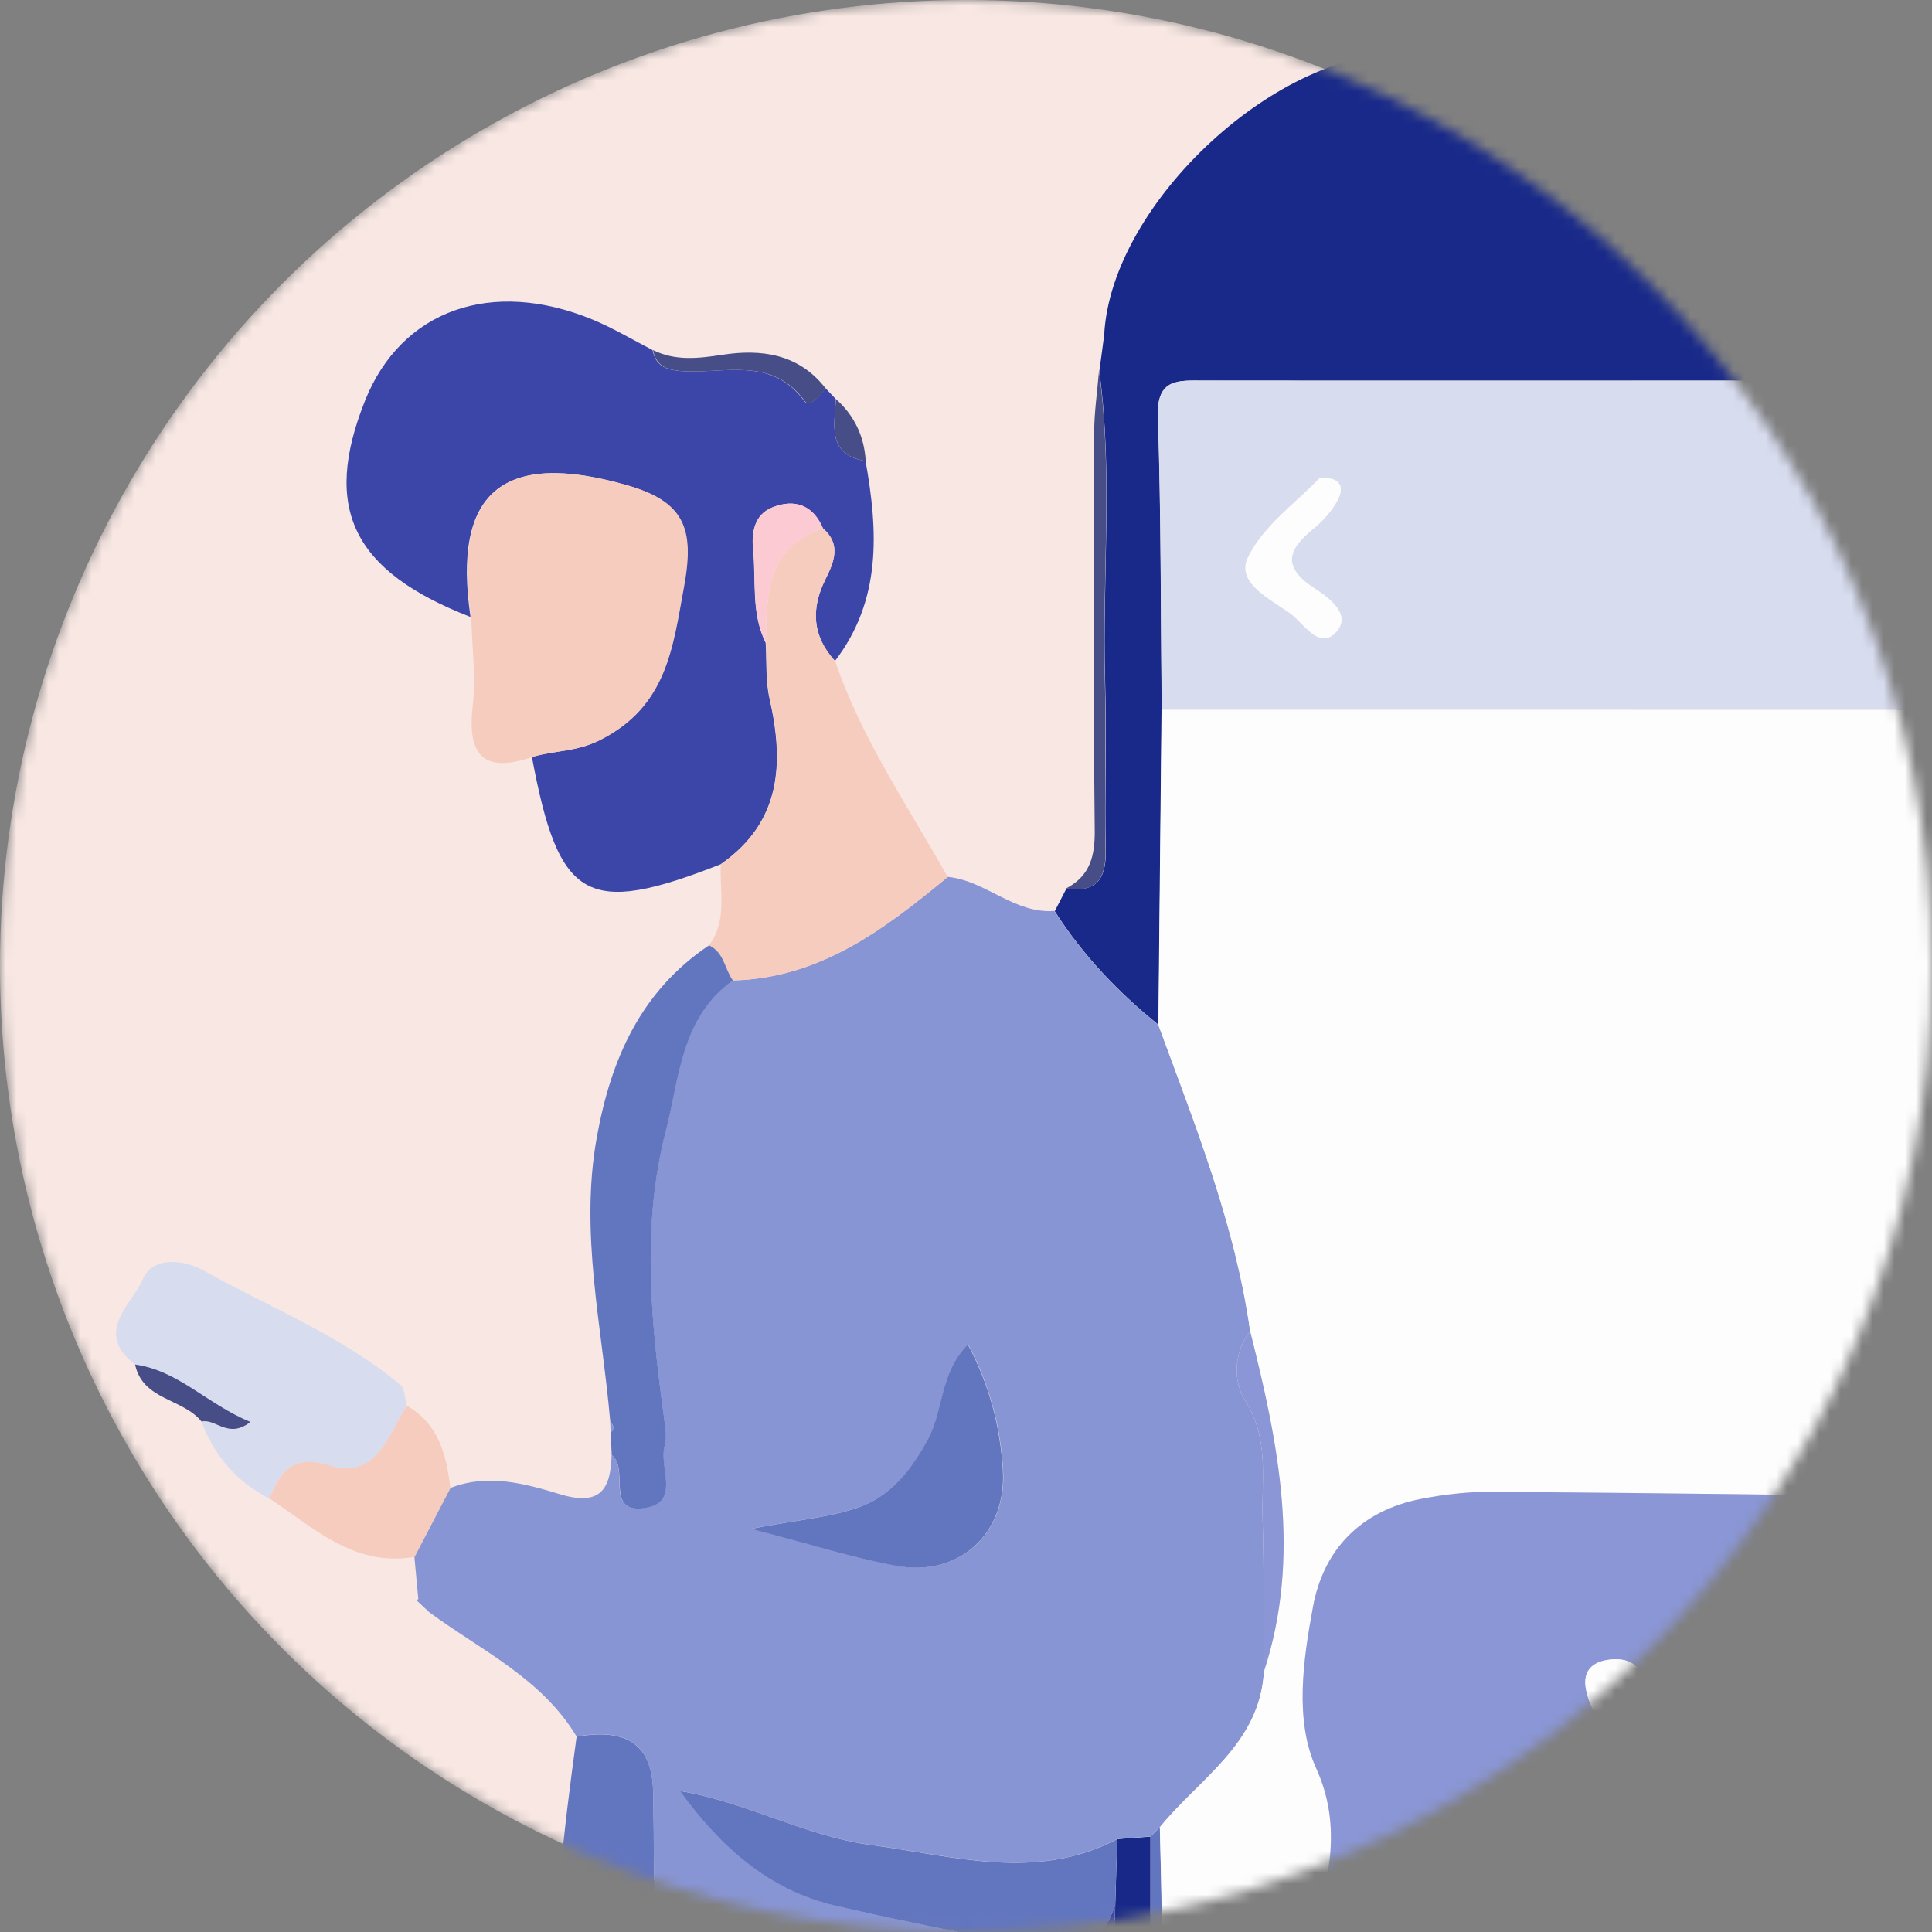 <svg width="180" height="180" viewBox="0 0 180 180" fill="none" xmlns="http://www.w3.org/2000/svg">
<rect x="0" y="0" width="180" height="180" fill="#808080" stroke="none"/>
<mask id="mask0_2098_28288" style="mask-type:alpha" maskUnits="userSpaceOnUse" x="0" y="0" width="180" height="180">
<circle cx="90" cy="90" r="90" fill="#FDFDFA"/>
</mask>
<g mask="url(#mask0_2098_28288)">
<circle cx="90" cy="90" r="90" fill="#F8E7E3"/>
<path d="M266.96 373.071C248.109 373.23 229.246 373.499 210.396 373.499C183.706 373.512 157.028 373.328 130.338 373.23C128.219 372.85 125.855 374.026 123.981 372.201C124.899 369.935 123.135 370.278 121.923 370.07C114.476 367.265 109.49 361.741 105.436 355.175C104.444 351.893 102.631 348.83 102.754 345.242C102.815 344.727 102.937 344.2 102.937 343.686C102.95 302.273 102.962 260.86 102.962 219.459C102.962 218.087 103.231 216.642 102.202 215.454C101.945 214.854 101.835 213.959 101.394 213.714C100.267 213.127 100.071 214.008 99.826 214.939C98.932 218.32 97.94 221.676 96.984 225.045C95.87 228.082 94.939 231.218 93.616 234.158C87.614 247.509 81.661 260.835 82.629 276.024C82.727 277.543 82.127 279.098 81.845 280.642C74.226 272.374 66.583 264.13 59.001 255.826C56.735 253.351 53.073 251.833 53.122 247.68C53.44 245.218 53.758 242.756 54.077 240.294C65.787 233.178 78.146 227.053 89.047 218.663C95.956 213.347 102.3 207.774 103.292 197.865C103.978 191.042 103.709 184.305 103.905 177.532C103.966 175.474 104.027 173.404 104.101 171.346C105.13 171.273 106.159 171.187 107.188 171.113C107.188 216.985 107.175 262.856 107.224 308.728C107.224 312.011 106.563 315.367 107.788 318.588V320.56C107.114 327.616 106.33 334.659 108.204 341.665C109.245 341.738 110.287 341.885 111.328 341.885C166.214 341.885 221.101 341.885 276 341.885C277.568 341.885 279.136 341.714 280.691 341.616C282.639 339.142 281.683 336.239 281.683 333.568C281.757 289.142 281.732 244.728 281.781 200.302C281.781 198.306 280.973 196.064 282.798 194.337V206.475C284.623 204.454 282.994 202.115 284.746 200.804C285.272 203.144 285.811 205.483 286.338 207.835C286.007 209.734 285.493 211.644 286.791 213.42C286.791 231.255 286.779 249.101 286.767 266.935C286.656 267.058 286.46 267.205 286.473 267.303C286.522 267.597 286.656 267.866 286.754 268.148C286.779 274.407 286.791 280.678 286.816 286.938C285.603 288.138 286.105 289.669 286.044 291.09C285.995 298.255 285.787 305.433 285.97 312.599C286.081 316.714 284.905 320.952 286.828 324.945C286.938 325.595 287.048 326.244 287.171 326.881C285.689 328.951 285.762 331.241 286.203 333.581C286.13 336.19 285.958 338.799 285.995 341.408C286.179 354.526 279.711 363.394 268.381 369.212C266.568 369.531 263.763 367.865 263.212 370.719C262.722 373.254 266.14 371.515 266.973 373.083L266.96 373.071ZM283.41 209.133C282.565 212.33 282.7 214.388 283.227 217.548C284.084 214.413 283.949 212.355 283.41 209.133ZM102.986 210.334C102.778 209.415 102.68 208.521 101.786 209.048C101.32 209.317 101.026 210.162 100.977 210.763C100.916 211.485 101.492 212.159 102.227 211.791C102.68 211.559 102.815 210.701 102.986 210.334Z" fill="#172889"/>
<path d="M103.892 177.532C103.696 184.305 103.966 191.042 103.28 197.865C102.276 207.786 95.931 213.347 89.035 218.663C78.133 227.054 65.787 233.178 54.065 240.294C51.235 241.115 48.773 242.646 45.846 244.569C48.724 245.243 49.337 249.64 53.109 247.668C53.06 251.821 56.722 253.339 58.989 255.814C66.558 264.118 74.214 272.362 81.832 280.63C84.564 283.973 80.497 286.129 80.387 288.971C78.66 291.274 76.7 293.43 75.831 296.271C74.275 297.619 72.768 299.052 71.139 300.313C65.052 305.017 64.243 304.343 59.785 300.424C55.216 296.406 51.26 291.347 45.245 289.106C44.89 287.207 43.298 286.301 42.073 285.088C36.487 279.576 30.682 274.248 25.39 268.467C17.612 259.966 10.104 251.184 7.348 239.51C7.348 238.959 7.335 238.396 7.323 237.845C9.332 230.642 13.288 224.506 17.98 218.81C27.717 206.978 39.599 197.485 51.59 188.127C54.714 185.971 57.825 183.803 60.948 181.647C73.136 182.97 85.336 183.203 97.535 181.66C101.161 182.591 102.815 180.496 103.892 177.52V177.532Z" fill="#3844AA"/>
<path d="M259.659 6.258C264.167 5.425 267.903 7.164 271.406 9.724C272.104 13.399 268.944 13.386 265.832 14.268C270.23 16.375 273.096 16.02 275.374 12.737C280.996 18.114 285.247 24.251 286.092 32.249C285.969 32.678 285.847 33.095 285.737 33.523C284.561 42.624 283.703 51.713 285.822 60.801C283.409 62.724 281.597 63.57 281.646 59.074C281.67 56.514 282.405 53.82 280.96 51.37C280.96 50.659 280.96 49.949 280.96 49.226C282.185 45.05 282.123 40.873 280.996 36.696C279.441 34.467 277.126 35.52 275.191 35.52C240.661 35.447 206.144 35.459 171.615 35.459C151.809 35.459 132.015 35.471 112.209 35.459C109.82 35.459 107.762 35.189 107.885 38.803C108.179 47.903 108.142 57.004 108.24 66.117C108.142 75.904 108.044 85.703 107.946 95.49C104.186 92.452 100.879 88.998 98.269 84.895C98.637 84.184 99.004 83.474 99.372 82.751C102.201 83.204 103.083 81.845 103.022 79.174C102.912 73.92 103.12 68.653 102.961 63.398C102.691 53.795 103.72 44.168 102.422 34.589C102.52 33.83 102.63 33.082 102.728 32.323C102.777 31.943 102.826 31.576 102.875 31.196C103.524 18.837 119.337 4.286 131.341 5.008C133.019 6.944 135.273 6.111 137.27 6.111C174.763 6.16 212.256 6.147 249.75 6.147H255.397C255.397 6.576 255.397 7.005 255.397 7.434H143.676C145.146 9.81 147.093 9.283 148.857 9.283C177.421 9.32 205.973 9.308 234.537 9.308C242.07 9.308 249.603 9.308 257.136 9.308C259.243 9.308 261.362 9.369 259.696 6.233L259.659 6.258ZM185.04 24.741C187.563 27.558 190.895 26.137 193.736 26.015C199.261 25.77 204.968 27.595 210.321 24.876C213.102 23.761 214.326 22.132 212.134 19.376C211.852 18.396 213.298 16.032 210.774 16.792C204.478 18.678 198.097 17.171 191.789 17.759C189.486 17.98 186.914 16.779 184.917 18.911C181.769 20.919 181.855 22.867 185.04 24.741ZM226.967 21.654C226.416 19.633 225.436 17.955 223.06 18.2C220.818 18.433 219.655 19.988 219.765 22.181C219.875 24.263 221.333 25.256 223.317 25.219C225.571 25.17 226.857 23.969 226.955 21.654H226.967Z" fill="#182989"/>
<path d="M98.246 84.894C100.855 88.985 104.162 92.439 107.922 95.489C111.352 104.823 115.075 114.071 116.472 124.017C114.867 126.05 114.928 128.781 115.982 130.435C118.297 134.073 117.513 137.846 117.635 141.594C117.782 146.309 117.721 151.025 117.758 155.741C117.378 162.478 111.732 165.711 108.057 170.244C107.763 170.525 107.469 170.819 107.175 171.101C106.146 171.174 105.117 171.26 104.088 171.334C96.543 175.314 88.826 172.901 81.159 171.885C75.022 171.076 69.547 167.892 63.337 166.851C67.073 171.983 71.568 176.074 77.876 177.556C84.392 179.075 90.982 180.3 97.535 181.659C85.335 183.19 73.148 182.958 60.948 181.647C60.924 176.748 60.948 171.848 60.85 166.949C60.764 162.564 58.486 160.971 53.721 161.792C50.475 156.366 44.829 153.769 39.991 150.205C39.599 149.837 39.207 149.47 38.815 149.102L38.974 148.967C38.851 147.657 38.729 146.346 38.606 145.036C39.721 142.904 40.836 140.773 41.938 138.642C45.441 137.258 48.92 138.225 52.19 139.217C55.938 140.357 56.906 138.74 56.98 135.543C58.67 136.829 56.294 141.03 60.042 140.491C63.398 140.001 61.426 136.804 61.879 134.845C62.063 134.024 61.989 133.093 61.879 132.236C60.642 123.257 59.723 114.218 62.026 105.35C63.3 100.426 63.435 94.754 68.273 91.337C76.406 91.141 82.42 86.56 88.3 81.697C91.84 82.04 94.498 85.164 98.246 84.87V84.894ZM90.174 125.266C87.565 127.936 87.944 131.366 86.487 134.048C84.894 136.976 83.02 139.389 79.995 140.43C77.276 141.373 74.312 141.606 69.975 142.427C75.512 143.86 79.481 145.134 83.559 145.881C89.365 146.946 93.824 142.88 93.456 136.951C93.211 133.007 92.281 129.173 90.198 125.254L90.174 125.266Z" fill="#8895D5"/>
<path d="M76.921 36.182C77.239 36.512 77.545 36.843 77.864 37.174C77.778 39.587 76.994 42.343 80.644 42.955C81.808 49.484 82.151 55.89 77.79 61.586C75.647 59.246 75.536 56.686 76.921 53.93C77.717 52.35 78.378 50.709 76.663 49.227C75.745 47.059 74.054 46.458 71.996 47.255C70.269 47.916 70 49.606 70.159 51.211C70.453 54.114 69.963 57.139 71.335 59.895C71.445 61.622 71.311 63.398 71.69 65.064C73.062 71.103 72.793 76.59 67.146 80.522C54.652 85.422 52.068 83.952 49.557 70.527C51.627 69.903 53.672 70.074 55.877 68.947C62.112 65.799 62.639 60.361 63.692 54.616C64.684 49.202 63.692 46.728 58.388 45.209C46.813 41.902 42.134 45.846 43.837 57.482C32.849 53.207 30.008 47.365 34.013 37.321C37.382 28.894 45.772 25.88 55.24 29.788C57.151 30.584 58.952 31.662 60.801 32.617C61.071 34.05 62.014 34.455 63.373 34.565C67.354 34.895 71.85 33.095 74.961 37.407C75.341 37.921 76.443 36.953 76.884 36.182H76.921Z" fill="#3C46A8"/>
<path d="M43.885 57.482C42.183 45.846 46.862 41.89 58.437 45.209C63.728 46.728 64.733 49.202 63.741 54.616C62.687 60.361 62.148 65.799 55.926 68.947C53.709 70.062 51.663 69.903 49.605 70.527C45.012 72.095 43.506 70.344 44.045 65.726C44.351 63.019 43.971 60.238 43.91 57.495L43.885 57.482Z" fill="#F6CCBE"/>
<path d="M67.17 80.51C72.829 76.566 73.087 71.091 71.715 65.052C71.335 63.387 71.457 61.611 71.359 59.883C71.408 55.462 71.408 51.04 76.675 49.215C78.39 50.697 77.716 52.338 76.933 53.918C75.548 56.687 75.659 59.234 77.802 61.574C80.264 68.825 84.588 75.109 88.299 81.711C82.42 86.561 76.406 91.155 68.273 91.351C67.513 90.273 67.452 88.717 66.056 88.08C67.795 85.765 67.023 83.07 67.158 80.51H67.17Z" fill="#F6CCBE"/>
<path d="M259.659 6.257C261.337 9.381 259.206 9.332 257.099 9.332C249.566 9.332 242.033 9.332 234.5 9.332C205.936 9.332 177.385 9.332 148.82 9.307C147.069 9.307 145.121 9.834 143.639 7.458H255.36C255.36 7.029 255.36 6.6 255.36 6.171H249.713C212.22 6.171 174.727 6.184 137.233 6.135C135.237 6.135 132.983 6.968 131.305 5.032C136.327 4.101 141.398 4.677 146.444 4.665C181.892 4.628 217.34 4.665 252.776 4.702C255.164 4.702 257.7 4.199 259.635 6.257H259.659Z" fill="#172889"/>
<path d="M12.59 127.127C8.671 124.163 12.321 121.505 13.325 119.153C14.219 117.034 17.171 117.365 18.91 118.345C25.108 121.799 31.796 124.433 37.32 129.038C37.749 129.393 37.7 130.312 37.884 130.973C36.181 133.729 35.042 137.87 30.78 136.559C27.227 135.469 26.149 137.061 25.084 139.621C22.046 138.053 19.976 135.64 18.776 132.456C20.086 132.149 21.25 134.121 23.332 132.492C19.29 130.839 16.645 127.715 12.59 127.14V127.127Z" fill="#D7DCEF"/>
<path d="M66.068 88.08C67.464 88.729 67.513 90.285 68.285 91.35C63.446 94.78 63.312 100.451 62.038 105.363C59.735 114.231 60.654 123.271 61.891 132.249C62.013 133.106 62.087 134.025 61.891 134.858C61.45 136.83 63.41 140.015 60.053 140.505C56.318 141.044 58.682 136.842 56.991 135.556C56.955 134.846 56.93 134.148 56.893 133.437C57.004 133.327 57.236 133.18 57.212 133.106C57.138 132.837 56.979 132.592 56.844 132.335C56.085 123.552 53.99 114.856 55.607 105.939C56.918 98.675 59.698 92.343 66.055 88.08H66.068Z" fill="#6275BF"/>
<path d="M25.096 139.611C26.161 137.051 27.239 135.47 30.791 136.548C35.042 137.859 36.181 133.719 37.896 130.963C40.884 132.665 41.595 135.568 41.962 138.655C40.848 140.786 39.733 142.918 38.631 145.049C32.996 146.029 29.248 142.342 25.108 139.611H25.096Z" fill="#F6CCBE"/>
<path d="M102.398 34.602C103.708 44.18 102.667 53.808 102.937 63.411C103.084 68.665 102.875 73.932 102.998 79.187C103.059 81.857 102.177 83.217 99.348 82.764C101.589 81.576 102.03 79.726 101.993 77.252C101.859 64.93 101.908 52.595 101.944 40.273C101.944 38.386 102.238 36.5 102.385 34.602H102.398Z" fill="#464D87"/>
<path d="M76.921 36.182C76.467 36.953 75.365 37.921 74.998 37.407C71.886 33.095 67.403 34.895 63.41 34.565C62.05 34.455 61.107 34.05 60.838 32.617C62.932 33.646 65.039 33.401 67.281 33.058C70.919 32.495 74.422 32.96 76.921 36.182Z" fill="#464D87"/>
<path d="M12.59 127.129C16.644 127.705 19.29 130.816 23.332 132.482C21.25 134.111 20.086 132.126 18.776 132.445C17.048 130.277 13.3 130.473 12.59 127.141V127.129Z" fill="#464D87"/>
<path d="M80.656 42.955C76.993 42.343 77.79 39.587 77.875 37.174C79.603 38.717 80.521 40.653 80.656 42.955Z" fill="#464D87"/>
<path d="M56.845 132.346C56.98 132.603 57.139 132.848 57.212 133.117C57.237 133.191 57.004 133.338 56.894 133.448C56.882 133.081 56.857 132.713 56.845 132.346Z" fill="#8895D5"/>
<path d="M97.535 181.672C90.982 180.312 84.392 179.088 77.876 177.569C71.568 176.099 67.073 172.008 63.337 166.863C69.547 167.892 75.022 171.077 81.159 171.898C88.827 172.914 96.543 175.327 104.089 171.346C104.027 173.404 103.966 175.474 103.893 177.532C102.815 180.508 101.161 182.603 97.535 181.672Z" fill="#6275BF"/>
<path d="M108.314 310.1C108.143 312.93 107.959 315.759 107.788 318.577C106.563 315.355 107.224 311.999 107.224 308.716C107.163 262.845 107.187 216.973 107.187 171.102C107.481 170.808 107.775 170.526 108.069 170.244C108.131 173.221 108.241 176.197 108.241 179.173C108.278 222.816 108.302 266.458 108.327 310.1H108.314Z" fill="#6275BF"/>
<path d="M51.59 188.14C51.504 179.296 52.521 170.539 53.721 161.805C58.486 160.984 60.764 162.577 60.85 166.962C60.948 171.861 60.924 176.761 60.948 181.66C57.825 183.816 54.713 185.984 51.59 188.14Z" fill="#6275BF"/>
<path d="M108.314 310.101C108.289 266.458 108.265 222.816 108.228 179.174C108.228 176.197 108.118 173.221 108.057 170.245C111.731 165.7 117.378 162.479 117.758 155.742C121.273 145 119.117 134.503 116.472 124.018C115.075 114.072 111.352 104.824 107.922 95.49C108.02 85.704 108.118 75.905 108.216 66.118C157.995 66.118 207.774 66.118 257.553 66.179C259.708 66.179 262.158 65.26 263.983 67.355C257.834 71.042 253.756 76.419 251.208 83.033C235.297 83.009 219.386 82.948 203.474 82.984C198.783 82.997 195.207 85.067 192.696 89.195C190.087 93.494 190.258 98.161 190.258 102.852C190.258 114.304 194.606 118.69 205.985 118.702C220.329 118.702 234.672 118.836 249.003 118.616C252.837 118.555 255.728 119.878 258.422 122.254C262.456 125.806 265.306 125.271 266.972 120.649C268.736 121.384 270.512 122.107 272.276 122.842C272.986 128.513 270.781 133.853 269.863 139.255C267.842 151.1 271.577 159.98 280.727 167.109C280.703 212.674 280.678 258.227 280.642 303.793C280.642 305.887 280.556 307.994 280.507 310.089C278.645 311.399 276.502 311.13 274.419 311.13C221.076 311.13 167.733 311.13 114.389 311.13C112.295 311.13 110.163 311.375 108.302 310.089L108.314 310.101ZM189.339 173.576H189.805L190.234 173.392C195.415 171.543 197.179 167.342 197.546 162.381C197.791 159.074 197.656 155.73 197.583 152.41C197.399 144.583 192.561 139.672 184.734 139.537C169.545 139.28 154.357 139.108 139.168 138.986C136.915 138.961 134.624 139.218 132.407 139.647C126.834 140.737 123.319 144.302 122.326 149.716C121.408 154.689 120.599 160.274 122.62 164.733C125.082 170.171 123.698 174.826 122.682 179.848C122.424 181.109 121.114 182.763 122.804 183.571C124.629 184.441 125.56 182.787 126.246 181.293C127.961 180.472 129.382 179.309 130.337 177.631H130.313C132.517 175.72 135.053 175.169 138.005 175.193C152.458 175.316 166.912 175.254 181.365 175.242C184.121 175.242 186.939 175.462 189.266 173.49L189.327 173.576H189.339ZM134.514 287.992C151.38 288.041 168.247 288.09 185.114 288.127C187.416 288.127 189.609 287.735 191.348 286.02C195.966 283.962 197.24 279.871 197.558 275.376C197.779 272.24 197.656 269.067 197.595 265.92C197.424 257.701 192.316 252.47 184.06 252.409C168.112 252.299 152.177 252.299 136.229 252.409C127.152 252.47 122.547 257.811 121.775 266.814C120.967 276.306 126.638 285.665 122.118 295.157C121.91 295.586 122.29 296.627 122.718 296.933C123.576 297.546 124.396 296.799 125.033 296.26C128.218 293.54 131.366 290.748 134.514 287.992ZM228.94 196.567C221.064 196.567 213.175 196.42 205.299 196.604C195.353 196.837 190.319 202.189 190.258 212.172C190.246 214.45 190.209 216.729 190.258 219.007C190.491 227.152 195.733 232.284 203.915 232.309C217.573 232.346 231.23 232.517 244.887 232.235C251.624 232.101 257.271 233.632 261.668 238.997C262.538 240.062 263.677 242.169 265.38 240.908C266.592 240.001 266.004 237.931 265.698 236.4C265.061 233.179 262.795 229.859 264.265 226.773C266.519 222.02 265.894 217.182 265.943 212.343C266.053 201.173 261.313 196.567 249.946 196.543C242.94 196.53 235.934 196.543 228.94 196.543V196.567Z" fill="#FDFDFD"/>
<path d="M263.996 67.355C262.171 65.26 259.721 66.179 257.565 66.179C207.786 66.118 158.007 66.118 108.229 66.118C108.131 57.017 108.18 47.904 107.873 38.803C107.751 35.189 109.821 35.459 112.197 35.459C132.003 35.483 151.797 35.459 171.604 35.459C206.133 35.459 240.65 35.447 275.179 35.52C277.114 35.52 279.442 34.467 280.985 36.696C280.471 40.873 280.568 45.05 280.948 49.227C280.948 49.937 280.948 50.647 280.948 51.37C280.715 55.143 281.646 59.614 279.944 62.516C278.204 65.456 273.146 63.778 269.765 65.138C267.854 65.909 265.907 66.62 263.984 67.367L263.996 67.355ZM256.683 56.588C260.811 56.87 263.065 55.584 262.894 51.003C262.734 46.801 261.044 45.16 256.855 45.001C252.2 44.829 251.196 47.206 251.233 51.113C251.269 54.934 252.556 57.225 256.683 56.588ZM235.579 42.967C234.611 43.69 233.754 44.241 233.007 44.915C230.863 46.826 230.545 49.312 231.978 51.554C233.766 54.346 234.562 58.327 238.861 58.732C240.515 58.879 242.218 58.572 242.524 56.612C242.891 54.285 241.275 53.612 239.29 53.538C235.015 53.391 234.097 52.081 237.306 48.688C239.645 46.213 237.306 44.78 235.579 42.967ZM122.952 44.523C120.808 46.777 117.734 48.933 116.276 51.897C115.063 54.346 118.469 55.865 120.269 57.2C121.42 58.058 122.927 60.618 124.483 58.879C125.989 57.2 123.723 55.633 122.437 54.8C119.436 52.84 119.926 51.235 122.327 49.288C123.246 48.541 124.115 47.573 124.654 46.532C125.156 45.576 125.12 44.413 122.939 44.523H122.952Z" fill="#D7DCEF"/>
<path d="M90.174 125.268C92.256 129.187 93.187 133.021 93.432 136.965C93.799 142.894 89.341 146.948 83.535 145.894C79.469 145.147 75.5 143.873 69.951 142.44C74.299 141.607 77.264 141.387 79.971 140.444C82.996 139.39 84.882 136.977 86.463 134.062C87.92 131.38 87.54 127.95 90.149 125.28L90.174 125.268Z" fill="#6275BF"/>
<path d="M116.472 124.018C119.118 134.503 121.273 145.012 117.758 155.742C117.733 151.026 117.783 146.31 117.636 141.595C117.513 137.846 118.297 134.062 115.982 130.436C114.929 128.782 114.867 126.051 116.472 124.018Z" fill="#8A96D5"/>
<path d="M76.676 49.225C71.409 51.038 71.409 55.471 71.36 59.893C69.976 57.137 70.466 54.112 70.184 51.209C70.025 49.604 70.294 47.914 72.021 47.253C74.079 46.456 75.769 47.057 76.688 49.225H76.676Z" fill="#FBCAD3"/>
<path d="M126.247 181.293C125.561 182.788 124.63 184.441 122.805 183.571C121.102 182.763 122.425 181.109 122.682 179.848C123.699 174.826 125.083 170.171 122.621 164.733C120.6 160.287 121.408 154.689 122.327 149.716C123.319 144.302 126.847 140.725 132.408 139.647C134.625 139.219 136.915 138.961 139.169 138.986C154.357 139.108 169.546 139.28 184.734 139.537C192.574 139.672 197.4 144.584 197.583 152.411C197.657 155.73 197.791 159.074 197.547 162.381C197.179 167.342 195.415 171.543 190.234 173.393C190.087 172.989 189.879 172.217 189.805 172.229C188.948 172.388 189.364 173.074 189.328 173.576L189.266 173.491C184.563 173.454 179.859 173.417 175.156 173.393C161.927 173.319 148.674 173.576 135.47 173.013C131.232 172.829 130.044 173.87 130.313 177.655L130.338 177.643C127.753 177.496 125.965 178.243 126.247 181.305V181.293ZM160.837 160.838C162.638 160.679 163.911 159.735 163.899 157.641C163.899 155.62 162.797 154.419 160.715 154.419C158.865 154.419 157.848 155.571 157.726 157.298C157.603 159.258 158.546 160.568 160.825 160.826L160.837 160.838ZM174.2 157.273C173.833 155.461 172.669 154.579 170.881 154.591C168.946 154.603 167.954 155.914 167.917 157.616C167.868 159.821 169.632 160.605 171.457 160.593C173.392 160.581 173.857 158.902 174.2 157.273ZM153.463 157.371C153.182 155.693 152.275 154.517 150.401 154.591C148.625 154.664 147.327 155.461 147.804 157.543C148.16 159.111 148.821 160.691 150.781 160.593C152.581 160.495 153.549 159.343 153.475 157.371H153.463Z" fill="#8A96D5"/>
<path d="M130.325 177.643C130.056 173.858 131.244 172.817 135.482 173.001C148.686 173.576 161.939 173.319 175.168 173.38C179.871 173.405 184.575 173.441 189.279 173.478C186.951 175.45 184.134 175.23 181.378 175.23C166.925 175.23 152.471 175.303 138.017 175.181C135.078 175.156 132.542 175.708 130.325 177.631V177.643Z" fill="#8895D5"/>
<path d="M126.246 181.293C125.964 178.231 127.753 177.484 130.337 177.631C129.369 179.297 127.961 180.472 126.246 181.293Z" fill="#8895D5"/>
<path d="M122.952 44.523C125.12 44.413 125.156 45.564 124.667 46.532C124.128 47.573 123.258 48.541 122.339 49.288C119.951 51.235 119.449 52.84 122.45 54.8C123.723 55.633 126.002 57.2 124.495 58.879C122.927 60.618 121.433 58.046 120.281 57.2C118.481 55.865 115.076 54.359 116.288 51.897C117.746 48.932 120.833 46.777 122.964 44.523H122.952Z" fill="#FDFDFD"/>
<path d="M160.836 160.838C158.546 160.568 157.602 159.27 157.737 157.31C157.847 155.583 158.864 154.432 160.726 154.432C162.808 154.432 163.898 155.632 163.911 157.653C163.911 159.748 162.649 160.691 160.848 160.85L160.836 160.838Z" fill="#D7DCEF"/>
<path d="M174.2 157.272C173.857 158.889 173.392 160.58 171.456 160.592C169.631 160.604 167.88 159.82 167.917 157.615C167.953 155.913 168.945 154.614 170.881 154.59C172.669 154.578 173.833 155.46 174.2 157.272Z" fill="#FDFDFD"/>
<path d="M153.463 157.372C153.549 159.331 152.581 160.495 150.769 160.593C148.821 160.691 148.16 159.123 147.792 157.543C147.314 155.461 148.613 154.665 150.389 154.591C152.263 154.518 153.169 155.694 153.451 157.372H153.463Z" fill="#FDFDFD"/>
</g>
</svg>